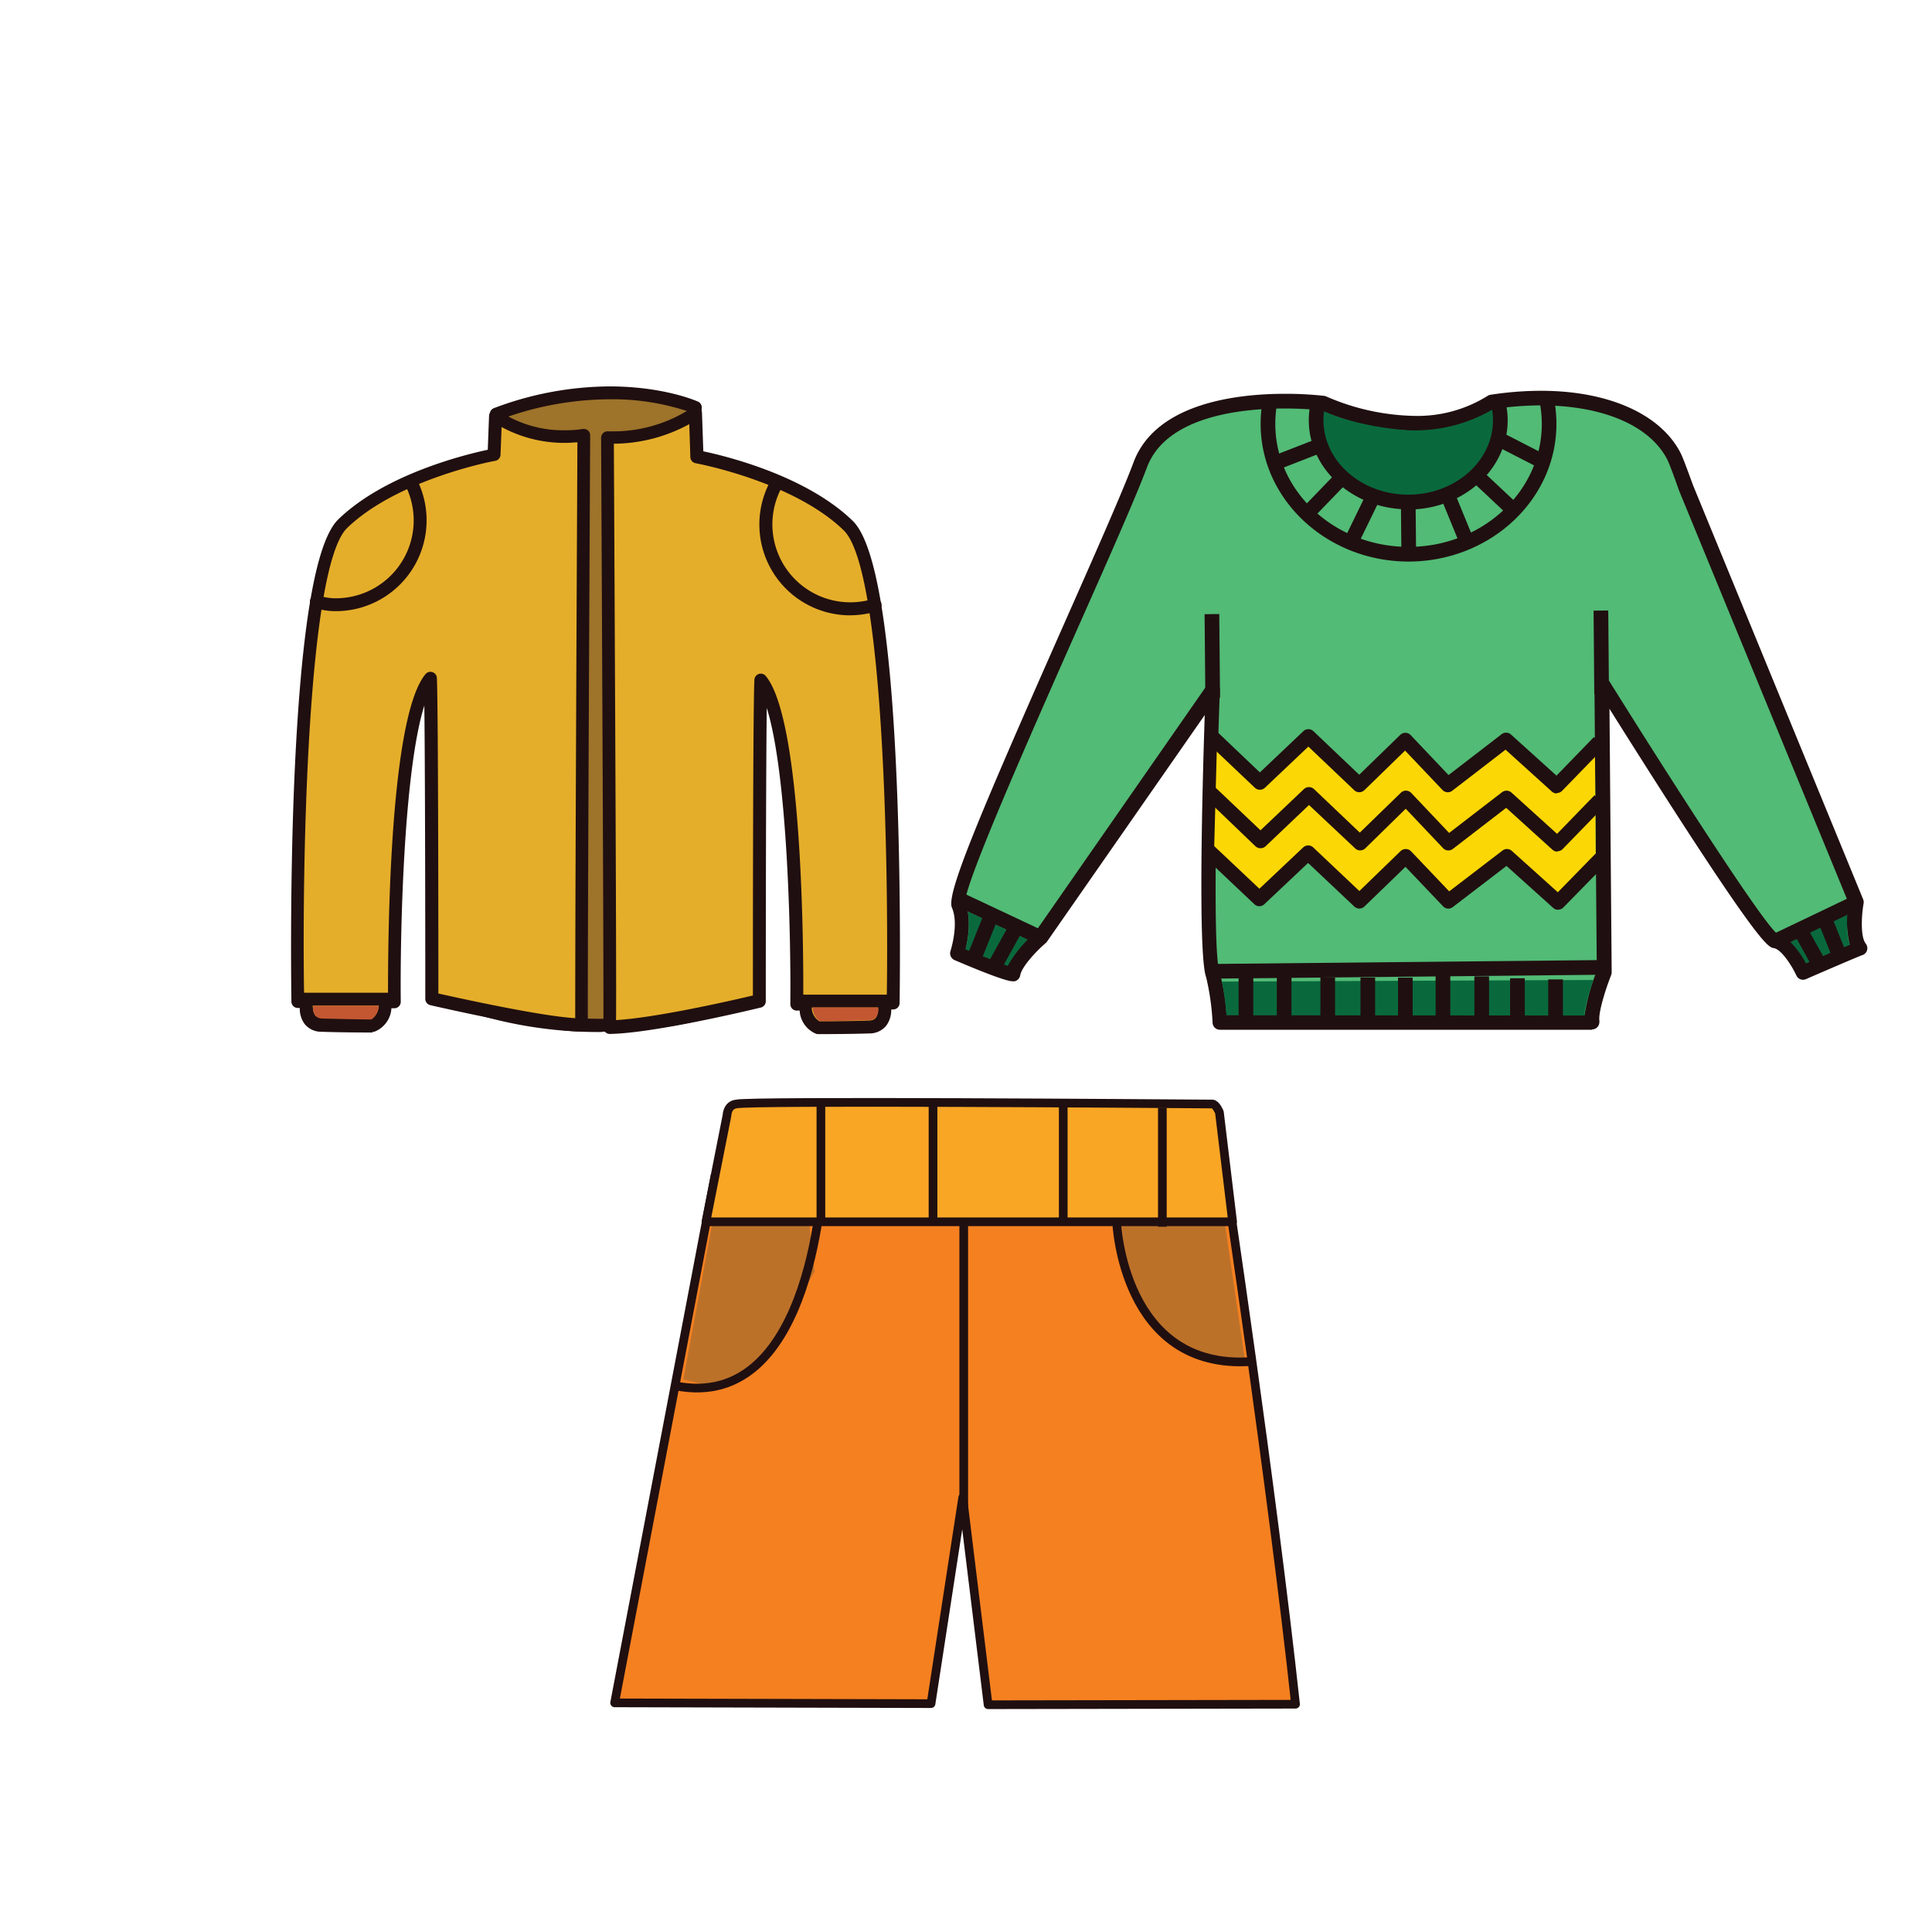 <svg id="clothes_shop" data-name="clothes shop" xmlns="http://www.w3.org/2000/svg" viewBox="0 0 300 300"><defs><style>.cls-1{fill:#3a54a5;}.cls-2{fill:#f58020;}.cls-3{fill:none;stroke:#200f10;stroke-linejoin:round;stroke-width:1.35px;}.cls-4{fill:#bc7129;}.cls-5{fill:#faa625;}.cls-6{fill:#0a9259;}.cls-7{fill:#52bb76;}.cls-8{fill:#200f10;}.cls-9{fill:#09693d;}.cls-10{fill:#fbd705;}.cls-11{fill:#9e732a;}.cls-12{fill:#e5ae2a;}.cls-13{fill:#c35732;}</style></defs><title>clothes shop</title><rect class="cls-1" x="110.57" y="182.14" width="62.83" height="49.56"/><path class="cls-2" d="M111.06,182.42l-15.62,82,49.13.12,4.92-32,3.94,32.17,47.74-.08c-3.69-34.06-10.93-82.21-10.93-82.21"/><path class="cls-3" d="M111.06,182.42l-15.62,82,49.13.12,4.92-32,3.94,32.17,47.74-.08c-3.69-34.06-10.93-82.21-10.93-82.21"/><polyline class="cls-4" points="111.03 187.64 125.2 185.99 126.48 197.44 118.89 210.59 111.79 215.52 106.11 214.21"/><path class="cls-4" d="M189.48,185.11l-16.09-3,1.32,14.74s4.69,11.68,9.45,13a45.74,45.74,0,0,0,9.12,1.47V211"/><path class="cls-3" d="M127.8,182s-1.23,37.59-23,33.18"/><path class="cls-5" d="M112.89,173.18l-3.27,16.54H191.4l-2.05-17s-.52-1.28-1.1-1.29c-8.33-.06-72.32-.54-73.92,0-1.41.11-1.44,1.7-1.44,1.7"/><path class="cls-3" d="M112.89,173.18l-3.27,16.54H191.4l-2.05-17s-.52-1.28-1.1-1.29c-8.33-.06-72.32-.54-73.92,0C112.92,171.59,112.89,173.18,112.89,173.18Z"/><path class="cls-3" d="M173.39,189.72s.88,23.18,21,21.69"/><line class="cls-3" x1="149.65" y1="189.72" x2="149.65" y2="235.17"/><line class="cls-3" x1="127.47" y1="171.24" x2="127.47" y2="189.72"/><line class="cls-3" x1="144.88" y1="171.24" x2="144.88" y2="189.72"/><line class="cls-3" x1="165.1" y1="171.41" x2="165.1" y2="189.89"/><line class="cls-3" x1="180.49" y1="172.01" x2="180.49" y2="190.49"/><path class="cls-6" d="M148.69,139.85s1.79,6.21-.09,8.19c.47,1.31,8.18,3.67,8.18,3.67s4.14-6.68,5.46-6.4-13.55-5.46-13.55-5.46"/><path class="cls-6" d="M276.36,146l11.48-5.46s-.19,5.64.94,6.77-8.85,3.77-8.85,3.77"/><polyline class="cls-6" points="188.96 151.14 188.68 155.66 189.43 158.76 247.2 158.76 247.29 155.47 249.08 150.67"/><path class="cls-7" d="M188.3,107.21l-26.72,38.38s-4,3.39-4.33,5.64c-.75.19-8.65-3.19-8.65-3.19s1.5-4.52.19-7.53S172.3,84.82,177,72.21s28.41-9.59,28.41-9.59,14.87,7.14,26.16-.19c13.11-2,24.57,1.06,28.34,8.45.45.88,1.87,4.91,1.87,4.91l26.42,64.35s-.94,5.26.57,7.14c-.19,0-8.85,3.77-8.85,3.77s-2.06-4.52-4.33-4.9-26.89-40.07-26.89-40.07l.37,45s-2.26,5.64-1.88,7.71H189.43s-.38-5.45-1.11-7.42c-1.51-4,0-44.13,0-44.13"/><path class="cls-8" d="M247.2,159.9H189.43a1.14,1.14,0,0,1-1.14-1.06,38.63,38.63,0,0,0-1-7.1c-1.3-3.49-.57-30.19-.22-40.71l-24.51,35.21a1,1,0,0,1-.2.21c-1.51,1.3-3.73,3.7-3.94,5a1.15,1.15,0,0,1-.85.92,1.34,1.34,0,0,1-.35,0c-1.16,0-6.15-2.07-9-3.29a1.15,1.15,0,0,1-.63-1.41s1.35-4.15.23-6.71c-.89-2,3.53-12.71,17.27-43.77,4.74-10.71,9.22-20.82,10.92-25.39,3.46-9.27,16.2-10.65,23.49-10.65a54.49,54.49,0,0,1,6.13.32,1.3,1.3,0,0,1,.35.11,35.73,35.73,0,0,0,13.67,3A20.54,20.54,0,0,0,231,61.47a1,1,0,0,1,.45-.17,51.64,51.64,0,0,1,7.82-.62c10.49,0,18.6,3.62,21.7,9.68.48.93,1.78,4.63,1.93,5l26.41,64.29a1.26,1.26,0,0,1,.07.64c-.36,2-.48,5.22.33,6.23a1.16,1.16,0,0,1,.14,1.21,1.17,1.17,0,0,1-.75.61c-.62.22-5.62,2.37-8.67,3.7a1.13,1.13,0,0,1-1.49-.57c-.74-1.6-2.35-4.05-3.48-4.24-.81-.13-1.91-.32-15.07-20.69-4.09-6.34-8.11-12.71-10.47-16.48l.34,40.93a1.31,1.31,0,0,1-.08.43c-.88,2.2-2,5.81-1.83,7.06a.85.85,0,0,1,0,.23,1.14,1.14,0,0,1-1.14,1.14m-56.72-2.28h55.57a29.6,29.6,0,0,1,1.89-6.78l-.37-44.75a1.12,1.12,0,0,1,.81-1.11,1.15,1.15,0,0,1,1.29.5c9,14.43,23.91,37.76,26.3,39.58,2,.47,3.68,3,4.5,4.51,3.63-1.58,5.62-2.43,6.73-2.88a15.49,15.49,0,0,1-.16-6.42l-26.31-64c-.56-1.59-1.52-4.24-1.83-4.83-2.69-5.29-10-8.44-19.67-8.44a49,49,0,0,0-7.24.56,22.89,22.89,0,0,1-12.41,3.36,37.32,37.32,0,0,1-14.47-3.16c-.61-.06-2.8-.28-5.68-.28-6.69,0-18.38,1.19-21.35,9.17-1.73,4.63-6.22,14.77-11,25.51-6.91,15.61-17.33,39.16-17.23,42,1,2.46.48,5.63.09,7.23,2.51,1.06,5.21,2.12,6.52,2.54a18.67,18.67,0,0,1,4.24-5.09l26.63-38.28a1.14,1.14,0,0,1,2.08.7c-.6,16-1.1,40.9-.05,43.69a33.16,33.16,0,0,1,1.09,6.68"/><path class="cls-9" d="M159.58,145.91l-9.29-4.37a14.49,14.49,0,0,1-.36,5.88l6.55,2.56a18.07,18.07,0,0,1,3.1-4.07"/><polyline class="cls-10" points="188.98 115.05 196.08 121.74 203.49 114.37 211.13 121.89 218.04 114.93 224.42 121.89 233.4 114.91 240.78 122.07 247.65 115.19 247.78 133.67 241.17 140.44 233.4 133.24 224.51 139.95 218.18 133.24 211.14 139.95 203.46 132.42 195.94 139.81 188.51 132.68"/><path class="cls-9" d="M246.09,157.69c-.25-.78,1.3-5.52,1.3-5.52l-57.65.25a46.49,46.49,0,0,1,.71,5.23"/><path class="cls-9" d="M278,146.25l8.84-4.24s-.23,3.27.42,4.7c0,0-6.81,2.8-6.82,2.9a14.14,14.14,0,0,0-2.44-3.36"/><path class="cls-9" d="M204.77,63.51s-.66,6.48,2,10.13,19,8,24.94-2.74c2.54-5.13,0-7.28,0-7.28a23.93,23.93,0,0,1-13.41,3.17c-8.79-.7-13.52-3.28-13.52-3.28"/><rect class="cls-8" x="154.05" y="135.51" width="2.28" height="14.14" transform="translate(-39.9 222.3) rotate(-64.8)"/><rect class="cls-8" x="188.32" y="150.06" width="60.77" height="2.28" transform="matrix(1, -0.01, 0.01, 1, -1.03, 1.5)"/><rect class="cls-8" x="274.93" y="142.01" width="13.97" height="2.28" transform="translate(-34.17 135.7) rotate(-25.57)"/><polygon class="cls-8" points="281.39 150.1 278.57 145.01 280.55 143.91 283.38 148.99 281.39 150.1"/><rect class="cls-8" x="283.29" y="142.37" width="2.28" height="6.08" transform="translate(-33.66 116) rotate(-21.8)"/><rect class="cls-8" x="153.11" y="146.05" width="5.81" height="2.28" transform="translate(-48.38 212.21) rotate(-60.98)"/><rect class="cls-8" x="149.51" y="144.45" width="6.08" height="2.28" transform="translate(-39.39 232.92) rotate(-68.13)"/><rect class="cls-8" x="192.33" y="151.42" width="2.28" height="7.33"/><rect class="cls-8" x="198.26" y="151.61" width="2.28" height="7.34"/><rect class="cls-8" x="228.94" y="151.61" width="2.28" height="7.34"/><rect class="cls-8" x="234.49" y="151.9" width="2.28" height="7.33"/><rect class="cls-8" x="240.41" y="152.08" width="2.28" height="7.33"/><rect class="cls-8" x="205.03" y="151.8" width="2.28" height="7.33"/><rect class="cls-8" x="211.25" y="151.8" width="2.28" height="7.33"/><rect class="cls-8" x="217.08" y="151.8" width="2.28" height="7.33"/><rect class="cls-8" x="222.92" y="151.42" width="2.28" height="7.33"/><path class="cls-8" d="M218.67,79.09c-8.51,0-15.44-6.21-15.44-13.84a12.7,12.7,0,0,1,.32-2.82l2.22.51a10.49,10.49,0,0,0-.26,2.31c0,6.37,5.9,11.56,13.16,11.56s13.16-5.19,13.16-11.56a10.34,10.34,0,0,0-.45-3l2.17-.67a12.52,12.52,0,0,1,.56,3.7c0,7.63-6.93,13.84-15.44,13.84"/><path class="cls-8" d="M218.75,87.2c-12.67,0-23-9.59-23-21.37a20.53,20.53,0,0,1,.33-3.67l2.24.42a17.69,17.69,0,0,0-.29,3.25c0,10.53,9.28,19.09,20.69,19.09s20.69-8.56,20.69-19.09a18.62,18.62,0,0,0-.3-3.25l2.24-.41a20.34,20.34,0,0,1,.33,3.66c0,11.78-10.3,21.37-23,21.37"/><rect class="cls-8" x="234.86" y="65.94" width="2.28" height="7.83" transform="translate(66.05 247.88) rotate(-62.82)"/><rect class="cls-8" x="231.01" y="72.41" width="2.28" height="8.25" transform="translate(17.49 193.47) rotate(-46.83)"/><rect class="cls-8" x="225.17" y="76.62" width="2.28" height="7.93" transform="translate(-13.66 91.8) rotate(-22.28)"/><rect class="cls-8" x="217.57" y="77.95" width="2.28" height="8.11" transform="translate(-0.79 2.14) rotate(-0.56)"/><rect class="cls-8" x="207.57" y="79.63" width="7.74" height="2.28" transform="translate(46.26 235.52) rotate(-64.04)"/><rect class="cls-8" x="201.55" y="75.87" width="8.12" height="2.28" transform="translate(7.42 171.5) rotate(-46.02)"/><rect class="cls-8" x="197.84" y="69.38" width="7.27" height="2.28" transform="translate(-11.86 77.87) rotate(-21.26)"/><path class="cls-8" d="M241.84,132.24a1.17,1.17,0,0,1-.77-.29l-7.19-6.51-8.28,6.38a1.14,1.14,0,0,1-1.52-.12l-5.8-6.12L212,131.73a1.14,1.14,0,0,1-1.58,0L203.26,125l-6.74,6.41a1.16,1.16,0,0,1-1.57,0L187.23,124l1.57-1.65,6.93,6.58,6.74-6.4a1.15,1.15,0,0,1,1.57,0l7.11,6.76,6.37-6.19a1.13,1.13,0,0,1,.81-.33,1.17,1.17,0,0,1,.81.36l5.88,6.21,8.22-6.33a1.15,1.15,0,0,1,1.46.06l7.08,6.41,5.82-6,1.64,1.58-6.59,6.78a1.12,1.12,0,0,1-.81.34"/><path class="cls-8" d="M241.74,123.21a1.17,1.17,0,0,1-.76-.29l-7.2-6.51-8.28,6.38a1.13,1.13,0,0,1-1.51-.12l-5.81-6.12-6.32,6.15a1.14,1.14,0,0,1-1.58,0l-7.12-6.77-6.74,6.39a1.14,1.14,0,0,1-1.57,0L187.13,115l1.58-1.65,6.92,6.59,6.75-6.4a1.14,1.14,0,0,1,1.57,0l7.11,6.76,6.36-6.18a1.16,1.16,0,0,1,.82-.33,1.13,1.13,0,0,1,.81.36l5.88,6.2,8.21-6.32a1.15,1.15,0,0,1,1.46,0l7.09,6.41,5.82-6,1.63,1.59-6.58,6.77a1.14,1.14,0,0,1-.82.34"/><path class="cls-8" d="M241.94,141.27a1.12,1.12,0,0,1-.76-.29l-7.25-6.52-8.34,6.39a1.12,1.12,0,0,1-1.51-.12l-5.84-6.13-6.37,6.16a1.14,1.14,0,0,1-1.58,0L203.12,134l-6.79,6.4a1.12,1.12,0,0,1-1.56,0L187,133.06l1.56-1.66,7,6.6,6.79-6.41a1.15,1.15,0,0,1,1.57,0l7.16,6.77,6.41-6.21a1.18,1.18,0,0,1,.82-.31,1.11,1.11,0,0,1,.8.35l5.92,6.22,8.28-6.34a1.13,1.13,0,0,1,1.45.06l7.14,6.42,5.86-6,1.63,1.59-6.63,6.77a1.09,1.09,0,0,1-.81.34"/><line class="cls-7" x1="248.7" y1="107.79" x2="248.58" y2="94.81"/><rect class="cls-8" x="247.5" y="94.81" width="2.28" height="12.98" transform="translate(-0.87 2.17) rotate(-0.5)"/><line class="cls-7" x1="188.3" y1="108.35" x2="188.18" y2="95.37"/><rect class="cls-8" x="187.1" y="95.37" width="2.28" height="12.99" transform="translate(-0.91 1.7) rotate(-0.52)"/><path class="cls-11" d="M69,154.73a67.74,67.74,0,0,0,44.68,1.34c-3.83-46.18-7.15-43-7.15-43l.8-42.21.69-7.52s-12.78-5.72-30.91,1c7.67,14.06,3.27,22.57,3.27,22.57L75.79,112.5,72.14,144"/><path class="cls-8" d="M93.49,160.25h0a66.69,66.69,0,0,1-24.94-4.6,1,1,0,0,1-.56-1.2l3.16-10.61,3.65-31.45L79.34,86.7a1.33,1.33,0,0,1,.1-.28c0-.08,4-8.27-3.26-21.63a1,1,0,0,1-.06-.83,1,1,0,0,1,.59-.59A51.41,51.41,0,0,1,94.63,60c8.4,0,13.53,2.26,13.75,2.36a1,1,0,0,1,.59,1l-.69,7.48-.78,41.42c1.52,1.27,4.16,8,7.13,43.71a1,1,0,0,1-.69,1,65.27,65.27,0,0,1-20.45,3.23m-23.32-6.11a67.67,67.67,0,0,0,23.32,4.11,63.63,63.63,0,0,0,19.08-2.88c-2.92-34.76-5.54-40.45-6.18-41.35a1.09,1.09,0,0,1-.31-.08,1,1,0,0,1-.6-.94l.8-42.21a.2.2,0,0,1,0-.07l.62-6.77A37.29,37.29,0,0,0,94.63,62a49.1,49.1,0,0,0-16.15,2.84c6.66,12.93,3.38,21.1,2.81,22.33l-4.51,25.48-3.65,31.49,0,.17Z"/><path class="cls-12" d="M90.66,67.64s-7.44,1.39-13.72-3l-.23,6S61.36,73.45,53.23,81.35s-7,74.14-7,74.14h1.4s-.82,3.61,2.32,3.72,7.91.12,7.91.12,2-.58,2-3.61c-.23,0,1.4-.11,1.4-.11s-.47-42.88,5.58-50.19c.23,5.35.23,49.72.23,49.72s17.76,4.12,23.25,4.07c-.12-.46.35-91.57.35-91.57"/><path class="cls-8" d="M57.88,160.33c-.05,0-4.83,0-8-.12A3.28,3.28,0,0,1,47.3,159a4,4,0,0,1-.75-2.48h-.3a1,1,0,0,1-1-1c0-.17-.28-16.79.44-34.16,1-23.55,3.27-37.25,6.84-40.71,7.29-7.08,19.91-10.11,23.21-10.81l.2-5.25a1,1,0,0,1,.56-.86,1,1,0,0,1,1,.08,17.89,17.89,0,0,0,10.29,3,17.17,17.17,0,0,0,2.67-.19,1,1,0,0,1,.82.21,1,1,0,0,1,.36.77c-.16,30.9-.43,89.63-.35,91.47a1,1,0,0,1-.21.71,1,1,0,0,1-.78.39h-.1c-5.64,0-22.66-3.92-23.38-4.09a1,1,0,0,1-.78-1c0-.38,0-33.13-.15-45.52-3.25,10.32-3.77,35.72-3.66,46a1,1,0,0,1-.93,1l-.52,0a4.15,4.15,0,0,1-2.64,3.64.86.86,0,0,1-.28,0m-10.64-5.84h.41a1,1,0,0,1,1,1.23,3,3,0,0,0,.27,2c.08.11.33.42,1.12.45,2.73.1,6.75.12,7.67.12.32-.16,1.11-.72,1.17-2.41a.88.88,0,0,1,0-.16c0-.68.25-.91,1-1h.06l.33,0c0-6.5,0-42.93,5.82-49.91a1,1,0,0,1,1.08-.31,1,1,0,0,1,.69.9c.22,5,.23,42.78.23,49,3.25.73,15.83,3.51,21.25,3.83,0-3.92,0-20.23.34-89.41-.49,0-1.11.08-1.84.08a20.45,20.45,0,0,1-9.93-2.46l-.17,4.31a1,1,0,0,1-.82.94c-.15,0-15.15,2.84-23,10.43-6.3,6.13-7,53.42-6.68,72.42"/><path class="cls-12" d="M94.32,67.87A23.22,23.22,0,0,0,108,64l.23,6.88s15.34,2.78,23.49,10.69,7,74.13,7,74.13h-1.4s.82,3.61-2.32,3.72-7.91.12-7.91.12-2-.58-2-3.6c.23,0-1.39-.12-1.39-.12s.46-42.88-5.59-50.19c-.23,5.35-.23,49.73-.23,49.73s-16.27,4-23.25,4.06c.12-.46-.34-91.57-.34-91.57"/><path class="cls-8" d="M127.09,160.56a.9.9,0,0,1-.28,0,4.13,4.13,0,0,1-2.64-3.64l-.52,0a1,1,0,0,1-.93-1c.11-10.26-.41-35.66-3.66-46-.15,12.39-.15,45.14-.15,45.53a1,1,0,0,1-.76,1c-.67.16-16.47,4-23.47,4.1h0a1,1,0,0,1-.78-.38,1,1,0,0,1-.21-.72c.08-1.83-.2-60.57-.35-91.47a1,1,0,0,1,1.07-1s.31,0,.79,0a22.09,22.09,0,0,0,12.28-3.69A1,1,0,0,1,109,64l.21,6.08c3.31.69,15.92,3.72,23.2,10.8,3.57,3.46,5.87,17.16,6.84,40.71.72,17.37.44,34,.44,34.16a1,1,0,0,1-1,1h-.3a4.07,4.07,0,0,1-.75,2.48,3.31,3.31,0,0,1-2.64,1.24c-3.12.11-7.89.11-7.94.11m-1-4.41a2.55,2.55,0,0,0,1.17,2.41c.92,0,4.94,0,7.67-.11.8,0,1-.35,1.13-.47a3,3,0,0,0,.26-2,1,1,0,0,1,1-1.23h.41c.29-19-.37-66.29-6.68-72.41-7.83-7.61-22.82-10.4-23-10.43a1,1,0,0,1-.82-.95l-.17-5.12A24.72,24.72,0,0,1,95.32,68.9c.35,69.21.38,85.57.34,89.5,6.3-.37,18.13-3.08,21.25-3.82,0-6.17,0-44,.23-49a1,1,0,0,1,1.78-.6c5.77,7,5.85,43.41,5.81,49.91l.33,0h.06c.76.12,1,.35,1,1a.78.78,0,0,1,0,.16"/><path class="cls-8" d="M60.72,156.15H46.51a1,1,0,0,1,0-2H60.72a1,1,0,0,1,0,2"/><path class="cls-8" d="M138.62,156.45H124.41a1,1,0,0,1,0-2h14.21a1,1,0,1,1,0,2"/><path class="cls-13" d="M126.19,156.48a2.6,2.6,0,0,0,1.09,2.07c.09.06,7.63-.13,7.63-.13s1.7.11,1.44-2l-10.16,0"/><path class="cls-13" d="M58.8,156.22a2.62,2.62,0,0,1-1.1,2.07c-.08.06-7.62-.13-7.62-.13s-1.7.11-1.44-2l10.16,0"/><path class="cls-8" d="M52.13,94.9a10.3,10.3,0,0,1-3.28-.52,1,1,0,0,1,.55-1.93,8.45,8.45,0,0,0,2.73.45A12.09,12.09,0,0,0,63,75.48a1,1,0,0,1,1.8-.89,14,14,0,0,1,1.44,6.22A14.1,14.1,0,0,1,52.13,94.9"/><path class="cls-8" d="M132,95.55a14.11,14.11,0,0,1-12.29-21,1,1,0,0,1,1.75,1A12.1,12.1,0,0,0,135.57,93a1,1,0,1,1,.59,1.91,14.09,14.09,0,0,1-4.19.63"/></svg>